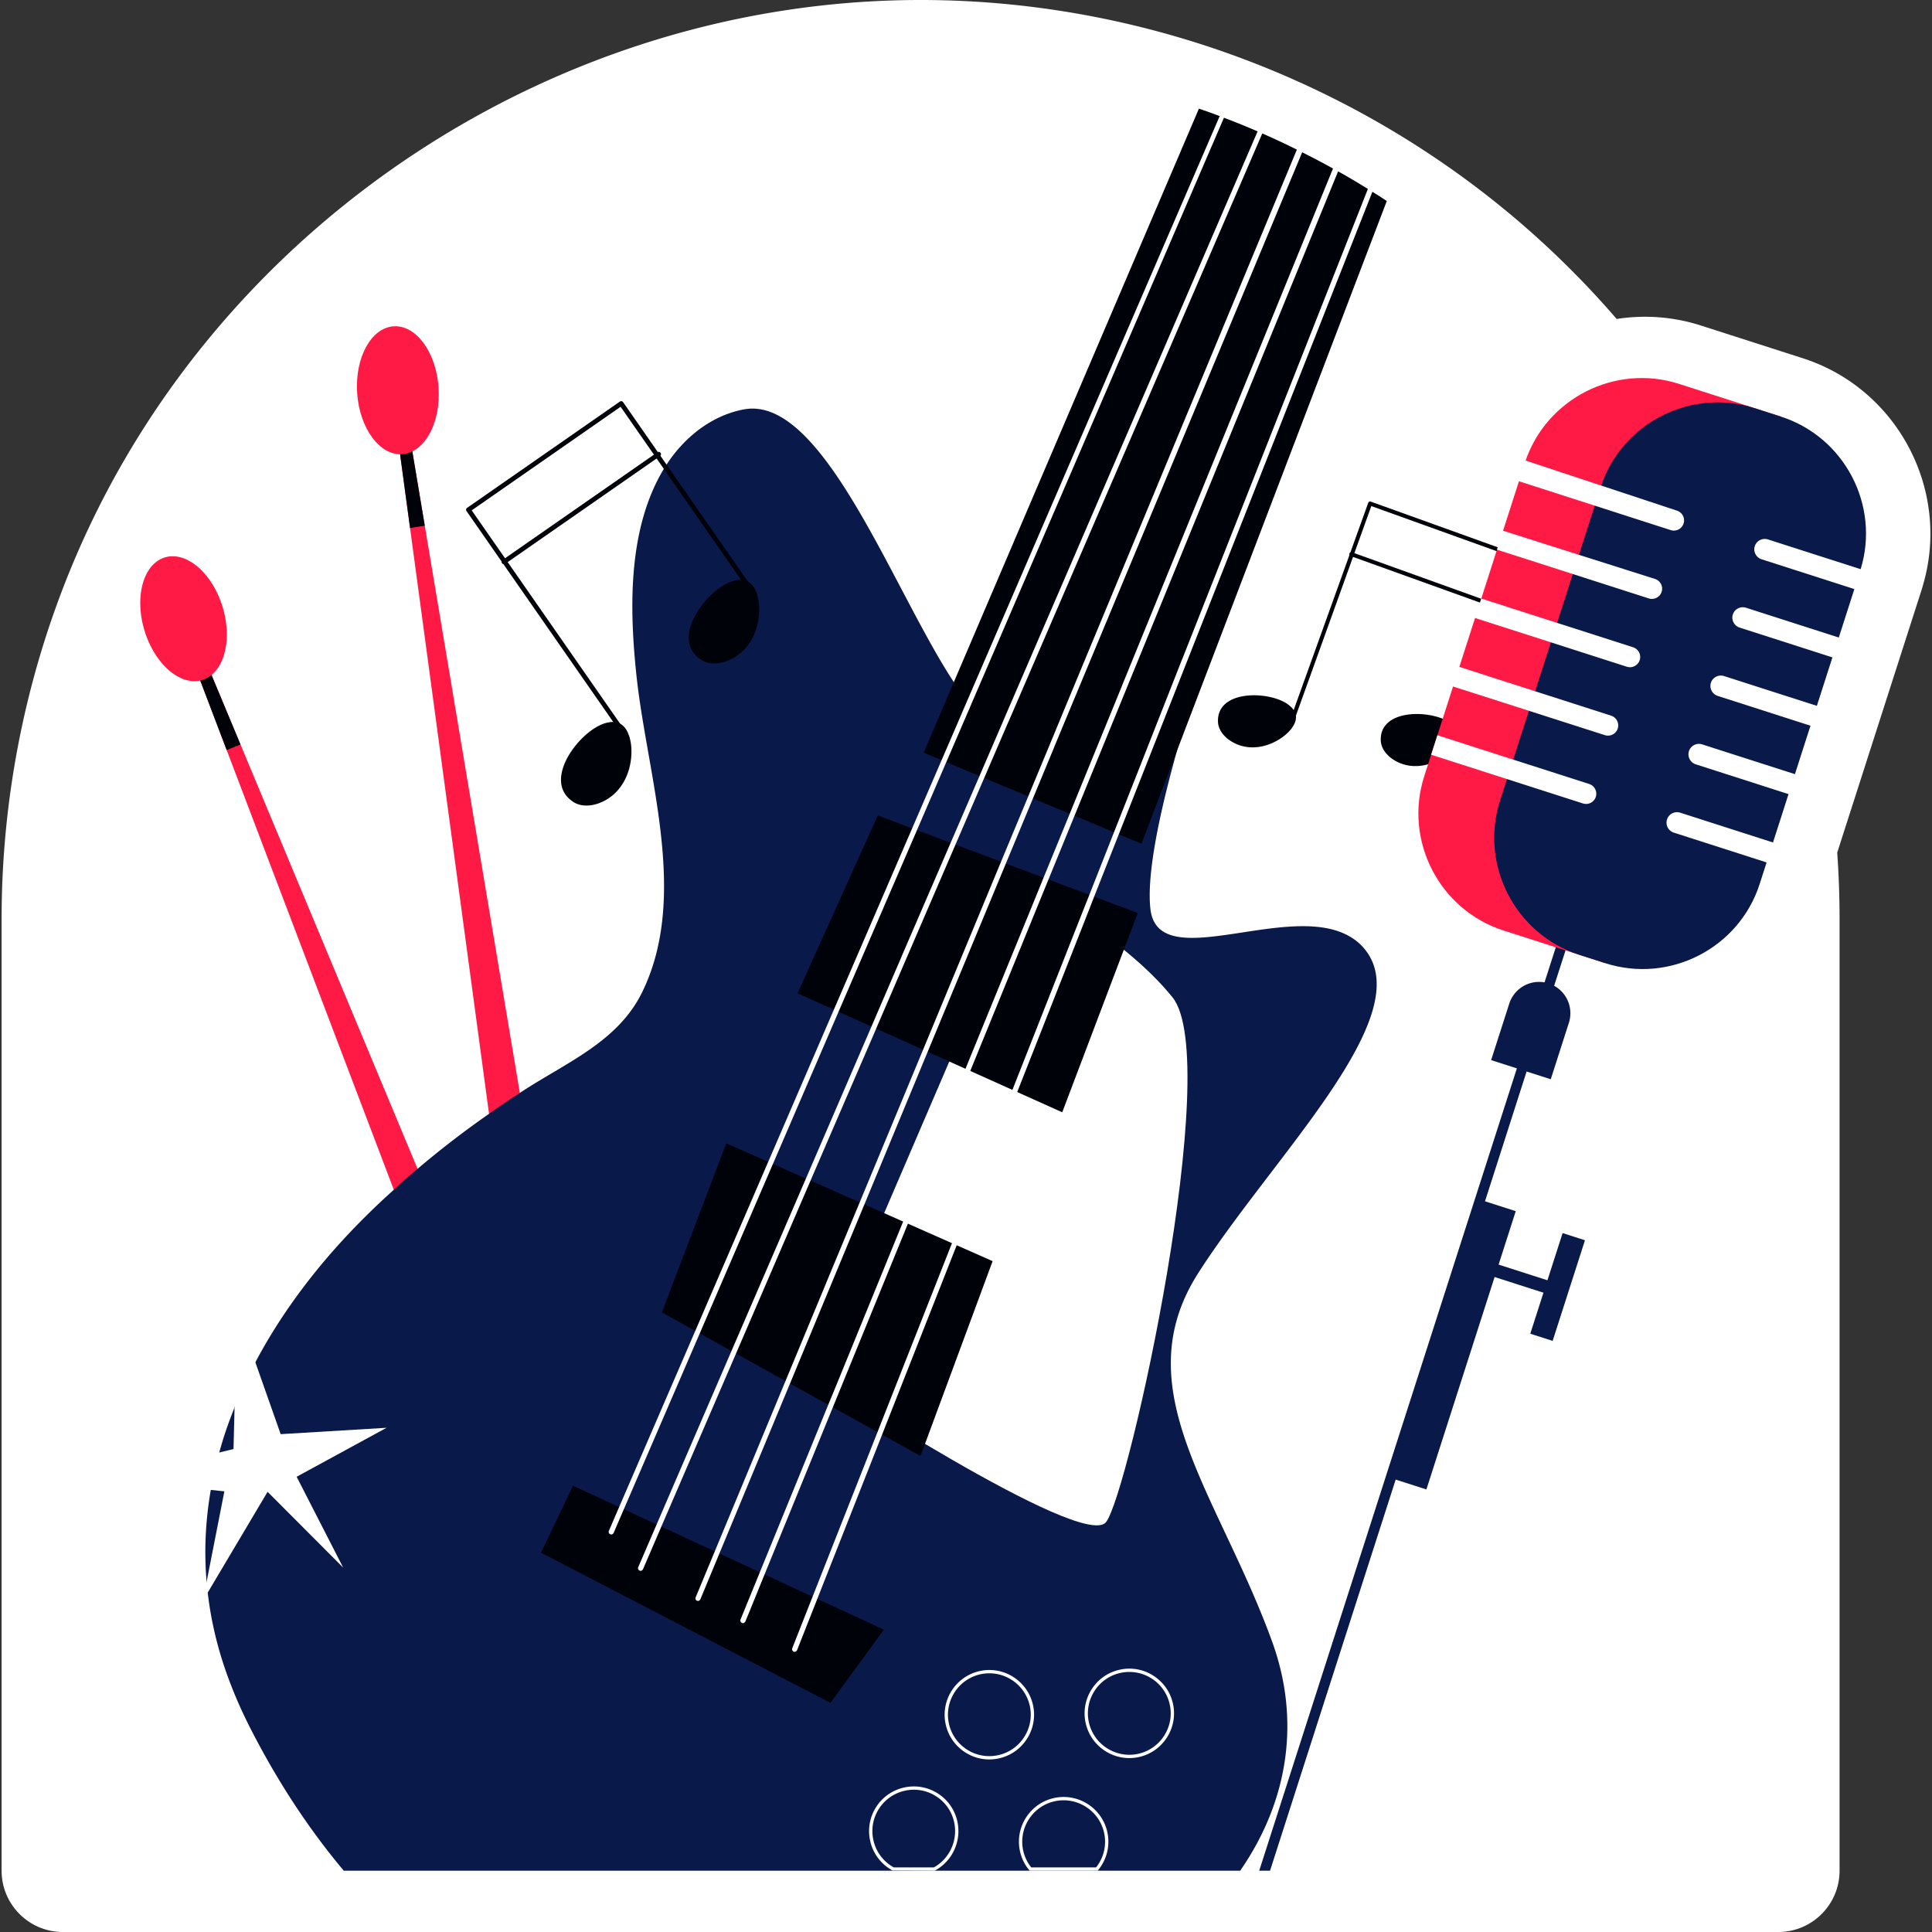 <svg xmlns="http://www.w3.org/2000/svg" version="1.1" xmlns:xlink="http://www.w3.org/1999/xlink" width="512" height="512" x="0" y="0" viewBox="0 0 511.561 511.561" style="enable-background:new 0 0 512 512" xml:space="preserve" class=""><rect x="0" y="0" width="511.561" height="511.561" fill="#333333" stroke="none"/><g><path d="M470.85 511.561c8.967 0 16.237-7.27 16.237-16.237V243.345c0-5.885-.209-11.787-.621-17.59l22.361-69.635c.108-.338.241-.769.373-1.287 7.347-25.138-6.829-51.944-31.856-59.979l-26.983-8.666a48.45 48.45 0 0 0-22.298-1.728 234.016 234.016 0 0 0-12.252-13.182C370.446 25.902 307.934 0 243.769 0 148.051 0 58.915 58.297 20.671 145.994 7.316 176.62.424 209.938.424 243.345v251.979c0 8.967 7.269 16.237 16.237 16.237H470.85z" style="" fill="#ffffff" data-original="#ffffff" class=""></path><path d="M470.458 243.328c.9 24.674-.427 49.57-.427 74.071v177.924H345.049l-128.312-71.475-125.719 71.475H15.844V243.345c0-88.142 53.952-171.304 134.36-207.355 52.802-23.673 113.463-25.685 167.251-7.223 0 0 4.023 28.613 12.797 33.005 7.771 3.889 36.943-8.54 36.943-8.54 10.465 6.946 20.414 15.038 29.756 23.543 46.921 42.72 71.208 103.486 73.507 166.553z" style="" fill="#ffffff" data-original="#445cef" class="" opacity="1"></path><path d="M385.295 196.048a.528.528 0 0 1-.498-.709l17.052-47.399L363.102 134l-21.147 58.779a.518.518 0 0 1-.678.32.53.53 0 0 1-.319-.677l21.326-59.28a.518.518 0 0 1 .273-.3.491.491 0 0 1 .406-.02l39.745 14.299a.53.53 0 0 1 .319.677l-17.232 47.898a.53.53 0 0 1-.5.352z" style="" fill="#00020a" data-original="#00020a"></path><path d="M333.464 184.151c-5.445-.396-11.218 1.42-10.961 7.018.094 2.056 1.547 3.837 3.267 4.968 4.461 2.937 10.015 1.927 14.095-1.165 1.064-.806 2.055-1.835 2.706-3.005.478-.858.736-1.88.5-2.833-.243-.983-.97-1.773-1.756-2.412-1.707-1.387-4.725-2.343-7.851-2.571zM376.57 189.108c-5.445-.396-11.218 1.42-10.961 7.018.094 2.056 1.547 3.837 3.267 4.968 4.462 2.937 10.016 1.927 14.095-1.165 1.064-.806 2.055-1.835 2.706-3.005.478-.858.736-1.88.5-2.833-.243-.983-.97-1.773-1.756-2.412-1.707-1.387-4.725-2.343-7.851-2.571zM398.066 161.75c-.06 0-.12-.01-.18-.032l-40.255-14.483a.53.53 0 0 1-.319-.677.524.524 0 0 1 .678-.32l40.255 14.483a.53.53 0 0 1-.179 1.029z" style="" fill="#00020a" data-original="#00020a"></path><path d="M164.091 454.107c-3.193 1.353-6.874-.163-8.227-3.383-.027-.054-.054-.135-.081-.189L60.036 198.638l-8.146-21.406-5.521-14.56a1.36 1.36 0 0 1 2.517-1.028l5.548 13.315 9.255 22.191 103.784 248.73c1.327 3.22-.161 6.901-3.382 8.227z" style="" fill="#ff1a46" data-original="#4ad3f0" class="" opacity="1"></path><path d="M63.69 197.149c-1.218.46-2.435.947-3.653 1.488l-8.146-21.406a180.14 180.14 0 0 0 2.544-2.273l9.255 22.191z" style="" fill="#00020a" data-original="#00020a"></path><path d="M58.929 160.674c2.733 8.962.324 17.638-5.382 19.378-5.706 1.74-12.547-4.114-15.281-13.076s-.324-17.638 5.382-19.378c5.706-1.74 12.548 4.114 15.281 13.076zM151.864 412.263c-3.417.592-6.657-1.72-7.243-5.164-.014-.059-.022-.144-.036-.203l-36.006-267.064-3.068-22.697-2.068-15.433a1.36 1.36 0 0 1 1.164-1.535c.72-.11 1.405.411 1.521 1.105l2.377 14.227 3.971 23.714 44.553 265.806c.558 3.438-1.728 6.684-5.165 7.244z" style="" fill="#ff1a46" data-original="#4ad3f0" class="" opacity="1"></path><path d="M112.475 139.213a68.995 68.995 0 0 0-3.896.619l-3.068-22.697c.983-.521 1.972-1.068 2.994-1.636l3.97 23.714z" style="" fill="#00020a" data-original="#00020a"></path><path d="M116.126 102.61c.626 9.349-3.692 17.25-9.645 17.648-5.952.399-11.285-6.857-11.91-16.206-.626-9.349 3.692-17.25 9.645-17.648 5.952-.398 11.285 6.858 11.91 16.206z" style="" fill="#ff1a46" data-original="#4ad3f0" class="" opacity="1"></path><path d="M351.85 446.854c1.921 16.129.677 32.637-6.793 48.469h-162.32l13.152-56.885 2.923-12.584.027-.081v-.027l1.949-8.444.244-1.055 11.15-48.225 4.682-20.216 1.84-7.956v-.027l.027-.081 5.304-22.976 10.067-43.435 2.923-12.665 1.705-7.388v-.027l.027-.081 7.415-32.069 4.466-19.268.108-.46 1.678-7.28.027-.054 2.354-10.175.108-.514 1.705 1.001 1.164.704 8.254 4.898 1.19.704 1.245.731 9.526 5.683 1.164.677v.027l5.223 3.085a25.778 25.778 0 0 0 3.978 2.084c.433.162.893.325 1.299.46 5.169 1.678 8.876.46 11.691.785.487.081.92.162 1.353.352 1.705.677 3.058 2.436 4.195 6.658.27.947.514 2.002.758 3.193.217 1.191.46 2.517.677 3.978 2.463 16.021 4.817 24.6 18.538 28.849 1.705.514 3.572.974 5.656 1.38 6.008 1.164 16.183-1.597 24.87-.623 1.299.135 2.571.379 3.789.704 51.121 14.235-42.705 85.301-30.77 124.65 5.629 18.538 16.427 42.298 20.567 67.304.351 2.052.648 4.136.865 6.22z" style="" fill="#ffffff" data-original="#fde8d8" class="" opacity="1"></path><path d="M336.831 434.649c7.415 20.378 4.628 41.757-8.444 60.674H91.023c-8.876-10.554-17.103-22.868-24.464-37.183-2.977-5.764-5.521-11.745-7.524-17.915-2.002-6.224-3.329-12.395-4.032-18.511-.108-.947-.216-1.895-.297-2.842v-.027c-.704-8.281-.271-16.4 1.109-24.329a95.264 95.264 0 0 1 2.246-9.905v-.027c1.082-4.032 2.463-8.01 4.059-11.935v-.054a117.609 117.609 0 0 1 5.494-11.88c7.442-14.1 17.563-27.117 29.173-38.618a184.224 184.224 0 0 1 7.496-7.063 151.18 151.18 0 0 1 6.278-5.548 252.706 252.706 0 0 1 18.917-14.56 206.216 206.216 0 0 1 8.173-5.548c.271-.162.514-.352.785-.514 11.718-7.632 25.303-13.125 31.663-26.278 12.421-25.601 1.191-57.318-1.597-83.92-1.867-17.726-2.273-38.753 7.307-54.585.108-.162.216-.352.325-.514 4.736-7.55 12.205-13.612 20.946-15.182 20.865-3.735 39.295 47.711 55.478 72.23a61.702 61.702 0 0 0 2.246 3.247c.406.596.866 1.164 1.272 1.732.352.406.649.785.974 1.164 1.786 2.111 3.518 3.762 5.223 4.871.541.352 1.542.433 2.923.298.487-.054.974-.108 1.542-.189.542-.108 1.11-.217 1.732-.352 3.572-.758 8.335-2.192 13.531-4.005.568-.217 1.137-.406 1.732-.623a393.132 393.132 0 0 0 13.342-5.142v-.027c.623-.244 1.218-.514 1.813-.758 5.331-2.219 10.284-4.492 14.181-6.441l.027-.027c.649-.325 1.299-.65 1.895-.974 3.22-1.705 5.385-3.085 5.927-3.897-.595 1.678-5.115 14.506-9.282 29.309v.027l-.027.081c-1.407 5.061-2.787 10.338-3.951 15.48-2.327 10.338-3.788 20.135-3.031 26.413 1.11 9.066 10.852 8.119 22.245 6.414 10.609-1.597 22.678-3.843 30.526.758a14.056 14.056 0 0 1 4.357 3.87c13.342 17.807-24.816 54.504-44.464 85.22-19.674 30.741 5.251 58.263 19.54 97.585z" style="" fill="#09194a" data-original="#ffcd6c" class="" opacity="1"></path><path d="M215.687 364.091s71.08 46.645 77.17 38.941c6.09-7.704 31.185-122.156 17.588-138.978-13.597-16.822-39.046-29.627-39.046-29.627l-55.712 129.664z" style="" fill="#ffffff" data-original="#fde8d8" class="" opacity="1"></path><path d="m175.258 347.501 17.05-44.774 70.52 31.205-19.091 51.589zM211.178 263.014l70.085 31.499 19.997-52.768-68.838-25.819zM151.731 393.397l82.297 38.115-14.138 19.376-76.644-39.764zM367.195 53.232 311.636 198.8v.027l-4.736 12.368-4.655 12.205-6.008-2.49-1.272-.541-10.446-4.384-1.272-.514-9.742-4.059-1.245-.541L260.596 206l-1.245-.514-8.714-3.654-.081-.027-1.245-.514-4.736-2.003 7.983-18.673 64.896-151.847c1.84.623 3.681 1.272 5.493 1.976.433.135.839.298 1.272.487 2.95 1.109 5.872 2.3 8.741 3.545.433.162.839.352 1.245.541a215.793 215.793 0 0 1 9.147 4.276c.406.189.812.379 1.218.623a209.76 209.76 0 0 1 8.444 4.438c.406.217.812.433 1.218.677a179.557 179.557 0 0 1 7.929 4.682c.406.244.785.487 1.191.758a82.207 82.207 0 0 1 3.843 2.461z" style="" fill="#00020a" data-original="#00020a"></path><path d="m324.22 30.851-66.438 154.202-.73 1.705-6.306 14.614-.189.433-7.767 18.024-20.757 48.063-17.374 40.296-19.377 44.87-20.107 46.574-2.706 6.279a.767.767 0 0 1-.487.379.557.557 0 0 1-.406-.054c-.352-.135-.487-.541-.352-.893l2.706-6.279 20.161-46.655 19.323-44.788 17.374-40.269 20.73-48.009 7.794-18.051 3.112-7.199.027-.054 3.626-8.443.541-1.245L323.11 30.376c.433.135.676.285 1.11.475zM334.451 34.824l-67.225 155.83-.487 1.083-6.143 14.262-7.605 17.644-15.967 37.021-5.034 11.691v.027l-17.374 40.215-19.728 45.79-19.783 45.844-4.844 11.258a.811.811 0 0 1-.514.433.624.624 0 0 1-.379-.054c-.379-.162-.514-.568-.379-.893l4.871-11.312 19.81-45.925 19.728-45.681 17.347-40.242 7.983-18.538v-.027l12.99-30.093 7.632-17.672 5.845-13.558.839-1.976L333.22 34.262c.433.162.825.373 1.231.562zM345.035 39.747l-61.301 147.01-4.574 10.987v.027l-5.656 13.64-7.171 17.239-20.703 49.849-16.751 40.404-12.016 28.903-7.686 18.538-18.7 45.005-5.034 12.124a.791.791 0 0 1-.487.406.698.698 0 0 1-.406-.027.677.677 0 0 1-.352-.893l5.061-12.178 18.727-45.113 10.717-25.818v-.027l8.931-21.461 16.778-40.404 20.649-49.795 7.199-17.293 5.737-13.802 4.005-9.688 61.644-148.371c.407.189.984.495 1.389.738zM354.539 44.803l-55.65 136.028-9.228 22.57-5.142 12.584-6.901 16.887-1.651 4.032-19.052 46.656-16.508 40.431-18.132 44.355-1.759 4.303-18.078 44.247-3.6 8.849v.027l-1.488 3.6a.89.89 0 0 1-.487.406.682.682 0 0 1-.406-.054c-.352-.163-.514-.541-.379-.893l4.709-11.528.406-1.001 18.105-44.328 1.813-4.384 18.024-44.139 16.508-40.431v-.027l19.133-46.791 1.543-3.816 6.928-16.914 5.115-12.53 8.714-21.325v-.027l56.121-137.559c.405.215.936.528 1.342.772zM363.581 50.282l-48.59 123.107-12.286 31.149-6.468 16.373-6.522 16.508-2.517 6.441-17.861 45.302-16.021 40.567-18.348 46.547-1.407 3.599-17.158 43.489-5.358 13.585a.77.77 0 0 1-.514.406.622.622 0 0 1-.379-.027.712.712 0 0 1-.379-.893l5.386-13.667 17.185-43.57 1.434-3.654 18.294-46.385 15.994-40.567 17.942-45.519 2.436-6.143 6.522-16.562 6.387-16.183 11.718-29.796.027-.027 49.254-124.73c.404.245.823.379 1.229.65z" style="" fill="#ffffff" data-original="#ffffff" class=""></path><path d="M261.938 465.87c-2.235 0-4.428-.635-6.356-1.87a11.758 11.758 0 0 1-5.181-7.431c-1.399-6.377 2.649-12.702 9.023-14.103 6.38-1.414 12.702 2.649 14.103 9.023 1.399 6.377-2.65 12.702-9.025 14.101a11.9 11.9 0 0 1-2.564.28zm.026-22.807c-.776 0-1.564.084-2.351.255-5.904 1.3-9.652 7.158-8.356 13.062a10.889 10.889 0 0 0 4.798 6.883 10.885 10.885 0 0 0 8.259 1.473c5.904-1.297 9.654-7.153 8.358-13.059-1.124-5.114-5.673-8.614-10.708-8.614zM299.024 465.513c-5.438 0-10.35-3.778-11.564-9.301a11.771 11.771 0 0 1 1.592-8.919 11.76 11.76 0 0 1 7.432-5.182 11.717 11.717 0 0 1 8.921 1.59 11.764 11.764 0 0 1 5.183 7.434c1.399 6.374-2.65 12.699-9.025 14.101-.851.188-1.702.277-2.539.277zm.023-22.807c-.789 0-1.584.084-2.374.258a10.884 10.884 0 0 0-6.883 4.799 10.892 10.892 0 0 0-1.475 8.26c1.296 5.906 7.157 9.643 13.059 8.359 5.904-1.3 9.654-7.156 8.358-13.059a10.897 10.897 0 0 0-4.8-6.886 10.89 10.89 0 0 0-5.885-1.731zM290.654 495.323h-18l-.131-.151c-1.182-1.379-2.028-3.1-2.448-4.978-1.404-6.375 2.641-12.704 9.019-14.108 6.379-1.402 12.704 2.649 14.108 9.019.784 3.544-.097 7.21-2.416 10.058l-.132.16zm-17.594-.874h17.175c2.054-2.617 2.823-5.94 2.111-9.157-1.3-5.898-7.158-9.634-13.064-8.354-5.906 1.302-9.652 7.163-8.353 13.064.373 1.67 1.109 3.202 2.131 4.447zM247.5 495.323l-11.169-.052a11.747 11.747 0 0 1-5.932-7.87 11.758 11.758 0 0 1 1.581-8.914 11.76 11.76 0 0 1 7.44-5.189 11.764 11.764 0 0 1 8.927 1.597 11.711 11.711 0 0 1 5.154 7.426c1.121 5.142-1.307 10.467-5.903 12.95l-.098.052zm-10.851-.874h10.628c4.193-2.321 6.398-7.215 5.368-11.943a10.828 10.828 0 0 0-4.772-6.875 10.853 10.853 0 0 0-8.264-1.481 10.885 10.885 0 0 0-6.89 4.807 10.888 10.888 0 0 0-1.463 8.257 10.873 10.873 0 0 0 5.393 7.235z" style="" fill="#ffffff" data-original="#fde8d8" class="" opacity="1"></path><path d="m415.366 249.028-.758 2.381-.081.244-3.031 9.418-7.28 22.651-11.014 34.369-23.653 73.691-17.699 55.072-15.561 48.469h-2.868l17.563-54.693 50.661-157.747 7.307-22.732 3.004-9.337.216-.676.623-1.949z" style="" fill="#09194a" data-original="#ff84ec" class="" opacity="1"></path><path d="m410.614 285.771-15.789-5.07 4.788-14.912a8.291 8.291 0 1 1 15.788 5.069l-4.787 14.913z" style="" fill="#09194a" data-original="#ff84ec" class="" opacity="1"></path><path d="M380.06 317.376h9.673v77.387h-9.673z" style="" transform="rotate(17.801 384.933 356.113)" fill="#09194a" data-original="#ff84ec" class="" opacity="1"></path><path d="M394.271 337.181h19.001v3.455h-19.001z" style="" transform="rotate(17.801 403.804 338.942)" fill="#09194a" data-original="#ff84ec" class="" opacity="1"></path><path d="M409.314 326.787h6.218v27.984h-6.218z" style="" transform="rotate(17.801 412.45 340.805)" fill="#09194a" data-original="#ff84ec" class="" opacity="1"></path><path d="m471.557 110.31-26.978-8.662c-16.903-5.427-35.15 3.863-40.741 20.657l-26.724 83.227c-5.46 17.006 3.986 35.388 20.992 40.848l26.978 8.662 46.473-144.732" style="" fill="#ff1a46" data-original="#38cde0" class="" opacity="1"></path><path d="m487.644 151.736 3.358 4.241-4.12 12.832-2.802 1.754 1.114 3.503-4.12 12.832-3.035 1.866 1.347 3.39-4.12 12.832-3.027 1.604 1.332 3.678-4.112 12.806-5.068 1.406 3.372 3.876-1.828 5.694c-5.461 17.006-23.843 26.452-40.849 20.992l-6.905-2.217c-17.006-5.46-26.452-23.842-20.992-40.848l26.724-83.227c5.591-16.793 23.838-26.084 40.741-20.657l6.906 2.217c16.851 5.411 26.295 23.536 21.106 40.402l-5.022 1.024z" style="" fill="#09194a" data-original="#ff84ec" class="" opacity="1"></path><path d="M445.784 138.615a2.714 2.714 0 0 1-3.404 1.749l-41.087-13.229 1.959-5.418 40.783 13.494a2.714 2.714 0 0 1 1.749 3.404zM492.549 151.158l-1.547 4.818-24.556-7.885c-1.469-.471-2.273-2.037-1.81-3.48.463-1.443 2.029-2.248 3.498-1.776l24.53 7.876c-.024.164-.066.293-.115.447zM439.976 156.703a2.714 2.714 0 0 1-3.404 1.749l-40.196-12.907.19-.593-1.179-2.499 2.157-2.061 40.682 12.907a2.714 2.714 0 0 1 1.75 3.404zM486.881 168.809l-1.688 5.256-24.556-7.885c-1.469-.471-2.273-2.037-1.81-3.48.463-1.443 2.029-2.248 3.498-1.776l24.556 7.885zM434.168 174.791a2.714 2.714 0 0 1-3.404 1.749l-40.196-12.907-1.461-2.881 2.772-1.204.343-1.068 40.196 12.907a2.715 2.715 0 0 1 1.75 3.404zM481.073 186.897l-1.688 5.257-24.556-7.885c-1.469-.471-2.273-2.037-1.81-3.48.463-1.443 2.029-2.248 3.498-1.776l24.556 7.884zM428.351 192.905a2.714 2.714 0 0 1-3.404 1.749l-40.712-13.045 1.676-5.191 40.691 13.083a2.714 2.714 0 0 1 1.749 3.404zM475.265 204.985l-1.696 5.282-24.556-7.885a2.783 2.783 0 0 1-1.802-3.506c.463-1.443 2.029-2.248 3.498-1.776l24.556 7.885zM422.543 210.993a2.714 2.714 0 0 1-3.404 1.749l-40.196-12.907 1.655-5.153 40.196 12.907a2.714 2.714 0 0 1 1.749 3.404zM469.457 223.073l-1.696 5.282-24.556-7.885c-1.469-.472-2.273-2.037-1.81-3.481a2.784 2.784 0 0 1 3.506-1.802l24.556 7.886z" style="" fill="#ffffff" data-original="#445cef" class="" opacity="1"></path><path d="m411.681 431.448 22.313-29.204-9.885 33.337 23.696 15.086-26.891-3.471-4.134 26.708-4.437-27.994-30.791 13.306 21.598-20.119-22.898-20.579zM222.648 75.471l22.313-29.204-9.884 33.337 23.695 15.086-26.891-3.47-4.134 26.708-4.436-27.995-30.792 13.306 21.599-20.119-22.898-20.578zM61.829 383.684l.935-36.741 11.554 32.796 28.04-1.685-23.812 12.966 12.321 24.054-20.017-20.067-17.128 28.84 5.687-28.964-30.617-3.23z" style="" fill="#ffffff" data-original="#fde8d8" class="" opacity="1"></path><path d="M166.005 195.922a.615.615 0 0 1-.507-.265l-41.968-60.324a.62.62 0 0 1 .154-.861l40.446-28.137a.619.619 0 0 1 .861.156l33.91 48.741a.618.618 0 1 1-1.015.705l-33.558-48.233-39.43 27.43 41.614 59.819a.618.618 0 0 1-.154.861.624.624 0 0 1-.353.108z" style="" fill="#00020a" data-original="#00020a"></path><path d="M152.572 197.197c-4.055 4.911-6.228 11.627-.73 15.164 2.019 1.299 4.694 1.12 6.931.25 5.806-2.259 8.598-8.223 8.413-14.191-.048-1.556-.357-3.193-1.03-4.604-.493-1.034-1.291-1.969-2.356-2.39-1.099-.433-2.342-.275-3.48.041-2.472.687-5.42 2.911-7.748 5.73zM186.404 159.553c-4.055 4.911-6.228 11.627-.73 15.164 2.019 1.299 4.694 1.12 6.931.25 5.806-2.259 8.598-8.223 8.413-14.191-.048-1.556-.357-3.193-1.03-4.604-.493-1.034-1.29-1.969-2.356-2.39-1.098-.434-2.342-.275-3.48.04-2.472.687-5.42 2.911-7.748 5.731zM133.438 149.386a.618.618 0 0 1-.353-1.126l40.964-28.499a.619.619 0 0 1 .707 1.017l-40.964 28.499a.623.623 0 0 1-.354.109z" style="" fill="#00020a" data-original="#00020a"></path></g></svg>